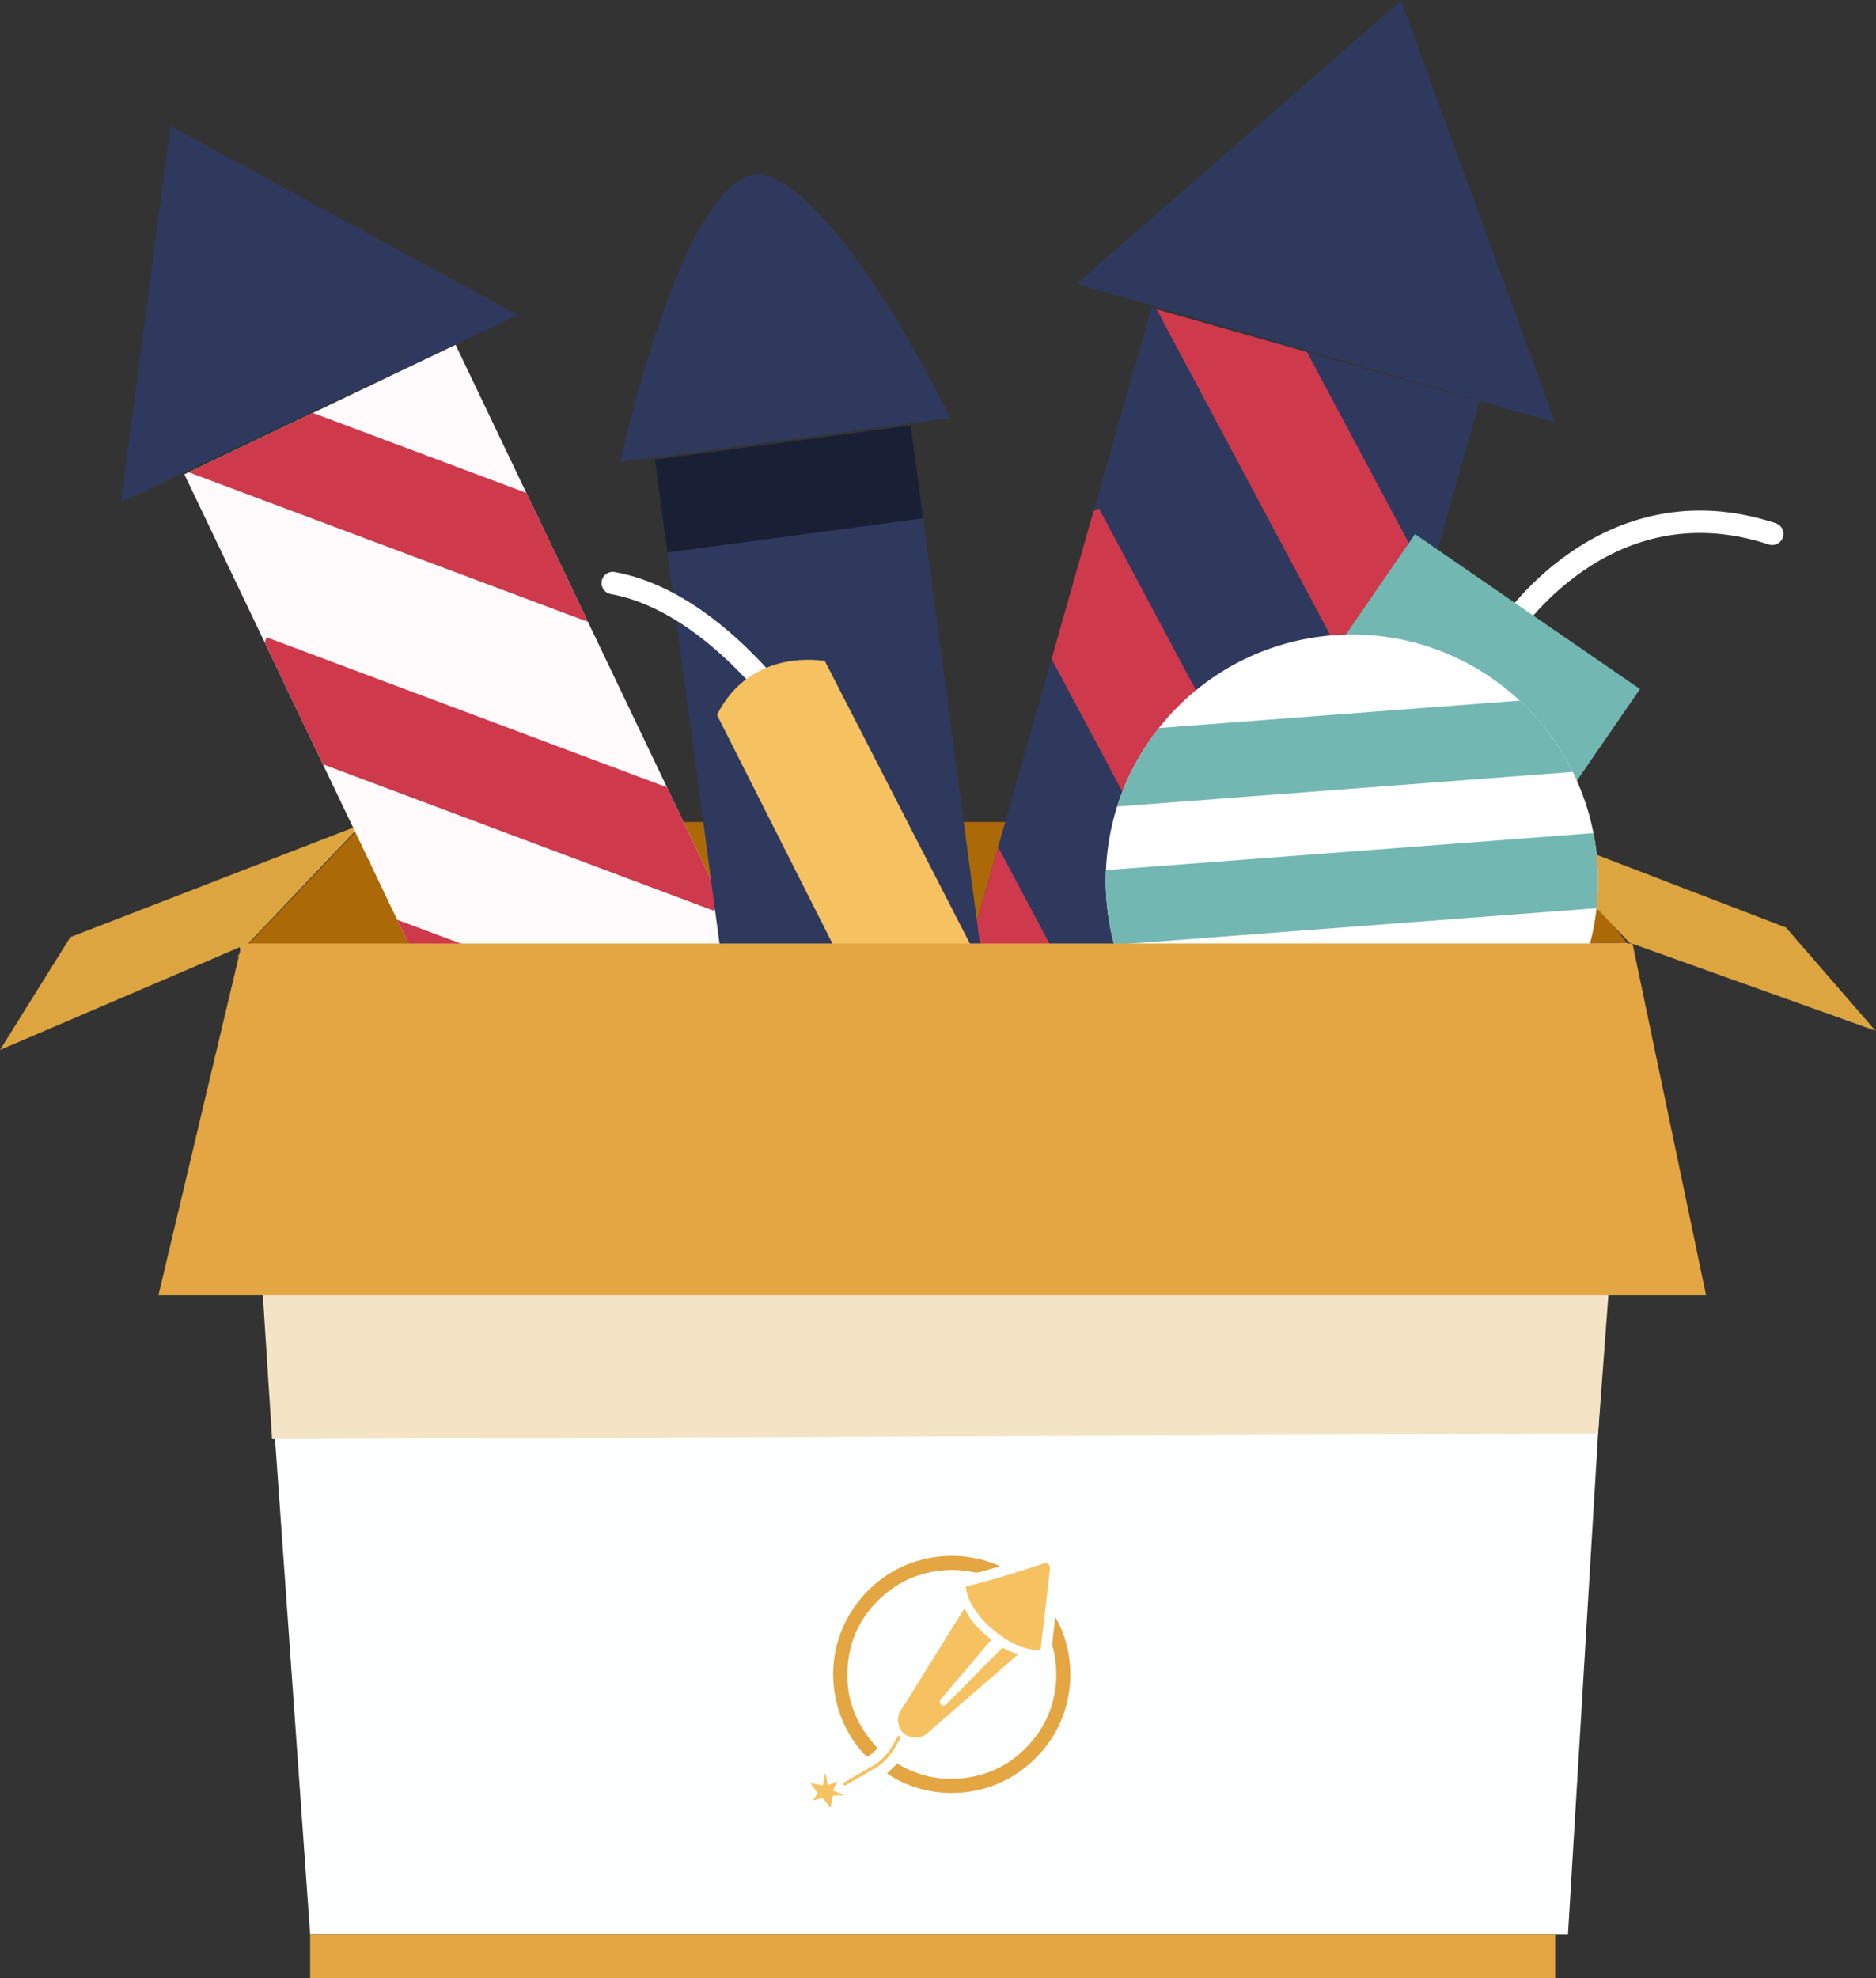 <?xml version="1.0" encoding="UTF-8" standalone="no"?>
<svg
   xmlns:dc="http://purl.org/dc/elements/1.1/"
   xmlns:cc="http://creativecommons.org/ns#"
   xmlns:rdf="http://www.w3.org/1999/02/22-rdf-syntax-ns#"
   xmlns:svg="http://www.w3.org/2000/svg"
   xmlns="http://www.w3.org/2000/svg"
   viewBox="0 0 782.063 824.687"
   height="824.687"
   width="782.063"
   xml:space="preserve"
   id="svg2"
   version="1.1"><rect x="0" y="0" width="782.063" height="824.687" fill="#333333" stroke="none"/><defs
     id="defs6"><clipPath
       id="clipPath86"
       clipPathUnits="userSpaceOnUse"><path
         id="path84"
         d="M 0,618.515 H 586.547 V 0 H 0 Z" /></clipPath><clipPath
       id="clipPath110"
       clipPathUnits="userSpaceOnUse"><path
         id="path108"
         d="m 416.961,419.989 c -42.395,-3.221 -74.156,-40.201 -70.935,-82.597 v 0 c 3.22,-42.397 40.201,-74.156 82.598,-70.936 v 0 c 42.396,3.221 74.155,40.2 70.935,82.596 v 0 c -3.069,40.415 -36.811,71.164 -76.685,71.161 v 0 c -1.956,0 -3.931,-0.074 -5.913,-0.224" /></clipPath><clipPath
       id="clipPath130"
       clipPathUnits="userSpaceOnUse"><path
         id="path128"
         d="M 0,618.515 H 586.547 V 0 H 0 Z" /></clipPath></defs><g
     transform="matrix(1.333,0,0,-1.333,0,824.687)"
     id="g10"><g
       transform="translate(509,323.584)"
       id="g12"><path
         id="path14"
         style="fill:#ac6908;fill-opacity:1;fill-rule:nonzero;stroke:none"
         d="M 0,0 -22.628,28.667 -67.288,0 Z" /></g><g
       transform="translate(114.095,361.584)"
       id="g16"><path
         id="path18"
         style="fill:#ac6908;fill-opacity:1;fill-rule:nonzero;stroke:none"
         d="M 0,0 H 358.905 V -56 L -40.001,-42 Z" /></g><g
       transform="translate(22,325.584)"
       id="g20"><path
         id="path22"
         style="fill:#dca540;fill-opacity:1;fill-rule:nonzero;stroke:none"
         d="M 0,0 -22,-35.278 55.641,-2 91.094,35.278 Z" /></g><g
       transform="translate(509.547,323.862)"
       id="g24"><path
         id="path26"
         style="fill:#dca540;fill-opacity:1;fill-rule:nonzero;stroke:none"
         d="M 0,0 77,-27.556 49,4.721 -35,37 Z" /></g><g
       transform="translate(235.204,316.734)"
       id="g28"><path
         id="path30"
         style="fill:#fffafc;fill-opacity:1;fill-rule:nonzero;stroke:none"
         d="m 0,0 -84.819,-40.518 -92.727,194.112 84.819,40.518 z" /></g><g
       transform="translate(59.001,470.969)"
       id="g32"><path
         id="path34"
         style="fill:#ce394c;fill-opacity:1;fill-rule:nonzero;stroke:none"
         d="M 0,0 124.875,-46.786 105.609,-6.454 38.846,18.557 Z" /></g><g
       transform="translate(82.773,417.753)"
       id="g36"><path
         id="path38"
         style="fill:#ce394c;fill-opacity:1;fill-rule:nonzero;stroke:none"
         d="m 0,0 18.204,-38.109 122.392,-45.853 1.621,4.325 -16.396,34.322 L 0.599,1.598 Z" /></g><g
       transform="translate(143.468,290.695)"
       id="g40"><path
         id="path42"
         style="fill:#ce394c;fill-opacity:1;fill-rule:nonzero;stroke:none"
         d="M 0,0 20.864,-7.817 59.713,10.741 -19.264,40.328 Z" /></g><g
       transform="translate(37.859,461.659)"
       id="g44"><path
         id="path46"
         style="fill:#2f395d;fill-opacity:1;fill-rule:nonzero;stroke:none"
         d="M 0,0 124.11,58.498 15.42,117.593 Z" /></g><g
       transform="translate(227.27,299.959)"
       id="g48"><path
         id="path50"
         style="fill:#2f395d;fill-opacity:1;fill-rule:nonzero;stroke:none"
         d="m 0,0 -61.497,-29.377 -5.051,10.573 61.497,29.376 z" /></g><g
       transform="translate(395.978,258.18)"
       id="g52"><path
         id="path54"
         style="fill:#2f395d;fill-opacity:1;fill-rule:nonzero;stroke:none"
         d="M 0,0 -102.706,29.185 -35.915,264.233 66.791,235.048 Z" /></g><g
       transform="translate(432.95,388.289)"
       id="g56"><path
         id="path58"
         style="fill:#ce394c;fill-opacity:1;fill-rule:nonzero;stroke:none"
         d="m 0,0 13.877,48.837 -38.101,71.459 -47.039,13.367 z" /></g><g
       transform="translate(341.974,458.753)"
       id="g60"><path
         id="path62"
         style="fill:#ce394c;fill-opacity:1;fill-rule:nonzero;stroke:none"
         d="m 0,0 -13.113,-46.147 69.846,-131.001 4.629,2.467 11.81,41.562 L 1.709,0.911 Z" /></g><g
       transform="translate(298.255,304.899)"
       id="g64"><path
         id="path66"
         style="fill:#ce394c;fill-opacity:1;fill-rule:nonzero;stroke:none"
         d="M 0,0 11.907,-22.333 58.949,-35.701 13.876,48.833 Z" /></g><g
       transform="translate(438.146,618.514)"
       id="g68"><path
         id="path70"
         style="fill:#2f395d;fill-opacity:1;fill-rule:nonzero;stroke:none"
         d="M 0,0 -101.466,-88.617 48.226,-131.993 Z" /></g><g
       transform="translate(309.28,302.479)"
       id="g72"><path
         id="path74"
         style="fill:#2f395d;fill-opacity:1;fill-rule:nonzero;stroke:none"
         d="m 0,0 -80.021,-10.684 -24.449,183.13 80.021,10.683 z" /></g><g
       transform="translate(288.709,456.56)"
       id="g76"><path
         id="path78"
         style="fill:#192035;fill-opacity:1;fill-rule:nonzero;stroke:none"
         d="m 0,0 -80.02,-10.683 -3.878,29.047 80.02,10.683 z" /></g><g
       id="g80"><g
         clip-path="url(#clipPath86)"
         id="g82"><g
           transform="translate(193.997,474.147)"
           id="g88"><path
             id="path90"
             style="fill:#2f395d;fill-opacity:1;fill-rule:nonzero;stroke:none"
             d="m 0,0 c 0,0 18.57,86.939 42.493,90.113 0,0 20.299,3.837 60.775,-76.326" /></g><g
           transform="translate(471.277,421.201)"
           id="g92"><path
             id="path94"
             style="fill:none;stroke:#ffffff;stroke-width:7;stroke-linecap:round;stroke-linejoin:round;stroke-miterlimit:10;stroke-dasharray:none;stroke-opacity:1"
             d="M 0,0 C 0,0 30.351,47.837 82.964,30.511" /></g><g
           transform="translate(487.644,366.509)"
           id="g96"><path
             id="path98"
             style="fill:#73b7b3;fill-opacity:1;fill-rule:nonzero;stroke:none"
             d="M 0,0 -70.367,48.459 -45.12,85.12 25.247,36.661 Z" /></g><g
           transform="translate(499.559,349.053)"
           id="g100"><path
             id="path102"
             style="fill:#ffffff;fill-opacity:1;fill-rule:nonzero;stroke:none"
             d="m 0,0 c 3.22,-42.397 -28.539,-79.376 -70.935,-82.597 -42.397,-3.22 -79.377,28.539 -82.598,70.936 -3.22,42.396 28.54,79.376 70.935,82.597 C -40.199,74.156 -3.22,42.396 0,0" /></g></g></g><g
       id="g104"><g
         clip-path="url(#clipPath110)"
         id="g106"><g
           transform="translate(560.271,382.453)"
           id="g112"><path
             id="path114"
             style="fill:#73b7b3;fill-opacity:1;fill-rule:nonzero;stroke:none"
             d="m 0,0 -239.839,-18.215 -1.779,23.42 239.84,18.216 z" /></g><g
           transform="translate(563.534,339.516)"
           id="g116"><path
             id="path118"
             style="fill:#73b7b3;fill-opacity:1;fill-rule:nonzero;stroke:none"
             d="M 0,0 -239.842,-18.216 -241.62,5.205 -1.779,23.421 Z" /></g><g
           transform="translate(566.894,295.278)"
           id="g120"><path
             id="path122"
             style="fill:#73b7b3;fill-opacity:1;fill-rule:nonzero;stroke:none"
             d="m 0,0 -239.841,-18.215 -1.778,23.42 239.84,18.216 z" /></g></g></g><g
       id="g124"><g
         clip-path="url(#clipPath130)"
         id="g126"><g
           transform="translate(256.836,381.237)"
           id="g132"><path
             id="path134"
             style="fill:none;stroke:#ffffff;stroke-width:7;stroke-linecap:round;stroke-linejoin:round;stroke-miterlimit:10;stroke-dasharray:none;stroke-opacity:1"
             d="M 0,0 C 0,0 -28.106,48.343 -65.207,55.089" /></g><g
           transform="translate(257.96,411.936)"
           id="g136"><path
             id="path138"
             style="fill:#f6c161;fill-opacity:1;fill-rule:nonzero;stroke:none"
             d="m 0,0 c 0,0 -23.047,4.497 -33.728,-16.864 l 87.13,-172.575 c 0,0 25.297,-10.118 33.729,19.675 z" /></g><g
           transform="translate(265.972,275.147)"
           id="g140"><path
             id="path142"
             style="fill:#52aeb9;fill-opacity:1;fill-rule:nonzero;stroke:none"
             d="m 0,0 -12.732,3.959 24.99,12.327 z" /></g><g
           transform="translate(287.44,249.687)"
           id="g144"><path
             id="path146"
             style="fill:#f9fffd;fill-opacity:1;fill-rule:nonzero;stroke:none"
             d="M 0,0 C 0,0 -4.145,-3.207 -11.706,-0.316 L -34.053,8.742 -9.211,41.746 1.25,39.061 Z" /></g><g
           transform="translate(313.942,279.281)"
           id="g148"><path
             id="path150"
             style="fill:#52aeb9;fill-opacity:1;fill-rule:nonzero;stroke:none"
             d="m 0,0 -12.732,3.959 24.99,12.327 z" /></g><g
           transform="translate(335.411,253.821)"
           id="g152"><path
             id="path154"
             style="fill:#f9fffd;fill-opacity:1;fill-rule:nonzero;stroke:none"
             d="M 0,0 C 0,0 -4.145,-3.207 -11.706,-0.316 L -34.053,8.742 -9.211,41.746 1.25,39.061 Z" /></g><g
           transform="translate(75.094,322.584)"
           id="g156"><path
             id="path158"
             style="fill:#feffff;fill-opacity:1;fill-rule:nonzero;stroke:none"
             d="m 0,0 21.906,-309 h 393.36 l 18.64,310 z" /></g><g
           transform="translate(82.089,215.386)"
           id="g160"><path
             id="path162"
             style="fill:#f4e4c6;fill-opacity:1;fill-rule:nonzero;stroke:none"
             d="m 0,0 3,-46.802 414.694,1.724 4,53.772 z" /></g><g
           transform="translate(75.641,323.584)"
           id="g164"><path
             id="path166"
             style="fill:#e3a642;fill-opacity:1;fill-rule:nonzero;stroke:none"
             d="m 0,0 h 434.906 l 23,-110 h -484 z" /></g><path
           id="path168"
           style="fill:#e3a642;fill-opacity:1;fill-rule:nonzero;stroke:none"
           d="M 486.372,0 H 97 v 13.584 h 389.372 z" /><g
           transform="translate(301.683,115.756)"
           id="g170"><path
             id="path172"
             style="fill:#f6c161;fill-opacity:1;fill-rule:evenodd;stroke:none"
             d="m 0,0 c 0.877,-2.163 2.119,-3.929 3.585,-5.549 1.443,-1.594 3.09,-2.968 4.791,-4.346 -0.239,-0.276 -0.442,-0.511 -0.644,-0.748 -4.961,-5.84 -9.921,-11.681 -14.883,-17.523 -0.131,-0.155 -0.269,-0.306 -0.384,-0.473 -0.338,-0.486 -0.32,-0.999 0.035,-1.441 0.308,-0.383 0.927,-0.514 1.419,-0.251 0.254,0.134 0.483,0.332 0.686,0.538 2.968,3.011 5.923,6.035 8.896,9.041 2.607,2.635 5.234,5.252 7.853,7.875 0.159,0.159 0.33,0.305 0.523,0.482 1.519,-0.934 3.097,-1.682 4.987,-1.912 -0.277,-0.257 -0.451,-0.428 -0.635,-0.587 -8.91,-7.739 -17.818,-15.475 -26.727,-23.213 -0.41,-0.357 -0.811,-0.722 -1.207,-1.092 -0.683,-0.637 -1.497,-1.048 -2.406,-1.154 -0.799,-0.093 -1.638,-0.133 -2.424,0.004 -2.444,0.43 -3.788,2.051 -4.211,4.517 -0.27,1.566 0.108,2.941 1.02,4.281 1.626,2.39 3.124,4.867 4.653,7.323 4.883,7.847 9.754,15.702 14.631,23.552 C -0.326,-0.487 -0.2,-0.306 0,0" /></g><g
           transform="translate(302.115,122.502)"
           id="g174"><path
             id="path176"
             style="fill:#f6c161;fill-opacity:1;fill-rule:evenodd;stroke:none"
             d="m 0,0 c 1.705,0.432 3.348,0.824 4.979,1.264 5.967,1.606 11.855,3.48 17.721,5.422 0.515,0.169 1.028,0.344 1.544,0.504 1.165,0.362 2.124,-0.374 2.011,-1.573 -0.144,-1.505 -0.326,-3.008 -0.498,-4.51 -0.201,-1.75 -0.408,-3.499 -0.611,-5.247 -0.255,-2.197 -0.511,-4.394 -0.766,-6.592 -0.244,-2.108 -0.488,-4.215 -0.734,-6.324 -0.097,-0.83 -0.191,-1.66 -0.292,-2.488 -0.014,-0.107 -0.073,-0.208 -0.116,-0.327 -1.196,-0.13 -2.351,0.059 -3.498,0.312 -2.653,0.588 -5.092,1.695 -7.368,3.157 -4.039,2.594 -7.527,5.767 -10.084,9.877 -1.069,1.718 -1.87,3.554 -2.244,5.557 C 0.01,-0.791 -0.013,-0.61 -0.023,-0.432 -0.031,-0.299 -0.01,-0.165 0,0" /></g><g
           transform="translate(312.739,128.823)"
           id="g178"><path
             id="path180"
             style="fill:#e3a642;fill-opacity:1;fill-rule:evenodd;stroke:none"
             d="m 0,0 c -2.023,-0.584 -3.922,-1.084 -5.787,-1.687 -1.008,-0.326 -1.954,-0.293 -2.97,-0.087 -2.8,0.569 -5.629,0.749 -8.49,0.545 -8.419,-0.598 -15.547,-3.971 -21.399,-10.004 -4.644,-4.787 -7.607,-10.504 -8.642,-17.092 -1.682,-10.702 1.226,-20.072 8.581,-28.046 0.121,-0.132 0.239,-0.266 0.412,-0.457 -0.995,-1.095 -1.999,-2.136 -3.359,-2.75 -11.079,10.912 -14.838,30.532 -4.245,46.326 C -34.856,3.21 -14.679,6.772 0,0" /></g><g
           transform="translate(277.42,64.024)"
           id="g182"><path
             id="path184"
             style="fill:#e3a642;fill-opacity:1;fill-rule:evenodd;stroke:none"
             d="m 0,0 c 1.063,1.039 2.095,2.046 3.164,3.091 0.135,-0.07 0.313,-0.156 0.482,-0.257 3.361,-1.974 6.95,-3.349 10.787,-4.03 2.951,-0.524 5.925,-0.639 8.909,-0.335 9.613,0.977 17.301,5.417 23.126,13.061 3.322,4.357 5.349,9.305 6.118,14.736 0.642,4.526 0.38,9.011 -0.827,13.433 -0.092,0.34 -0.129,0.717 -0.092,1.065 0.186,1.798 0.404,3.59 0.61,5.385 0.074,0.628 0.14,1.257 0.217,1.885 0.03,0.258 0.078,0.514 0.129,0.845 C 59.854,36.544 59.59,17.192 45.714,4.066 31.516,-9.365 11.733,-8.184 0,0" /></g><g
           transform="translate(254.297,55.666)"
           id="g186"><path
             id="path188"
             style="fill:#f6c161;fill-opacity:1;fill-rule:evenodd;stroke:none"
             d="M 0,0 C 0.506,0.782 0.952,1.474 1.445,2.237 0.704,3.229 -0.046,4.233 -0.88,5.351 0.483,5.088 1.707,4.851 2.993,4.603 3.372,5.95 3.434,7.305 3.805,8.614 4.181,7.34 4.246,6 4.601,4.635 5.633,5.017 6.517,5.597 7.646,6.044 7.129,4.979 6.673,4.045 6.185,3.041 7.327,2.455 8.532,2.107 9.637,1.487 8.722,1.487 7.807,1.49 6.892,1.486 6.199,1.485 6.194,1.482 6.056,0.819 5.838,-0.217 5.628,-1.254 5.396,-2.386 5.227,-2.201 5.104,-2.087 5.004,-1.956 4.485,-1.272 3.974,-0.585 3.457,0.101 3.016,0.686 3.014,0.687 2.286,0.502 1.696,0.353 1.108,0.195 0.518,0.049 0.394,0.018 0.258,0.022 0,0" /></g><g
           transform="translate(264.255,60.238)"
           id="g190"><path
             id="path192"
             style="fill:#f6c161;fill-opacity:1;fill-rule:evenodd;stroke:none"
             d="m 0,0 c -0.171,0.121 -0.399,0.209 -0.504,0.376 -0.138,0.22 -0.003,0.435 0.215,0.567 0.366,0.223 0.733,0.444 1.103,0.659 2.54,1.469 5.065,2.962 7.622,4.399 2.172,1.22 3.944,2.867 5.349,4.896 0.871,1.259 1.618,2.605 2.419,3.913 0.107,0.172 0.189,0.361 0.306,0.525 0.139,0.196 0.313,0.329 0.57,0.158 0.307,-0.204 0.403,-0.457 0.247,-0.731 -0.525,-0.92 -1.04,-1.847 -1.586,-2.755 C 14.96,10.708 14.069,9.486 13.045,8.365 12.032,7.259 10.901,6.304 9.597,5.551 6.548,3.791 3.509,2.016 0.464,0.248 0.331,0.169 0.19,0.102 0,0" /></g></g></g></g></svg>